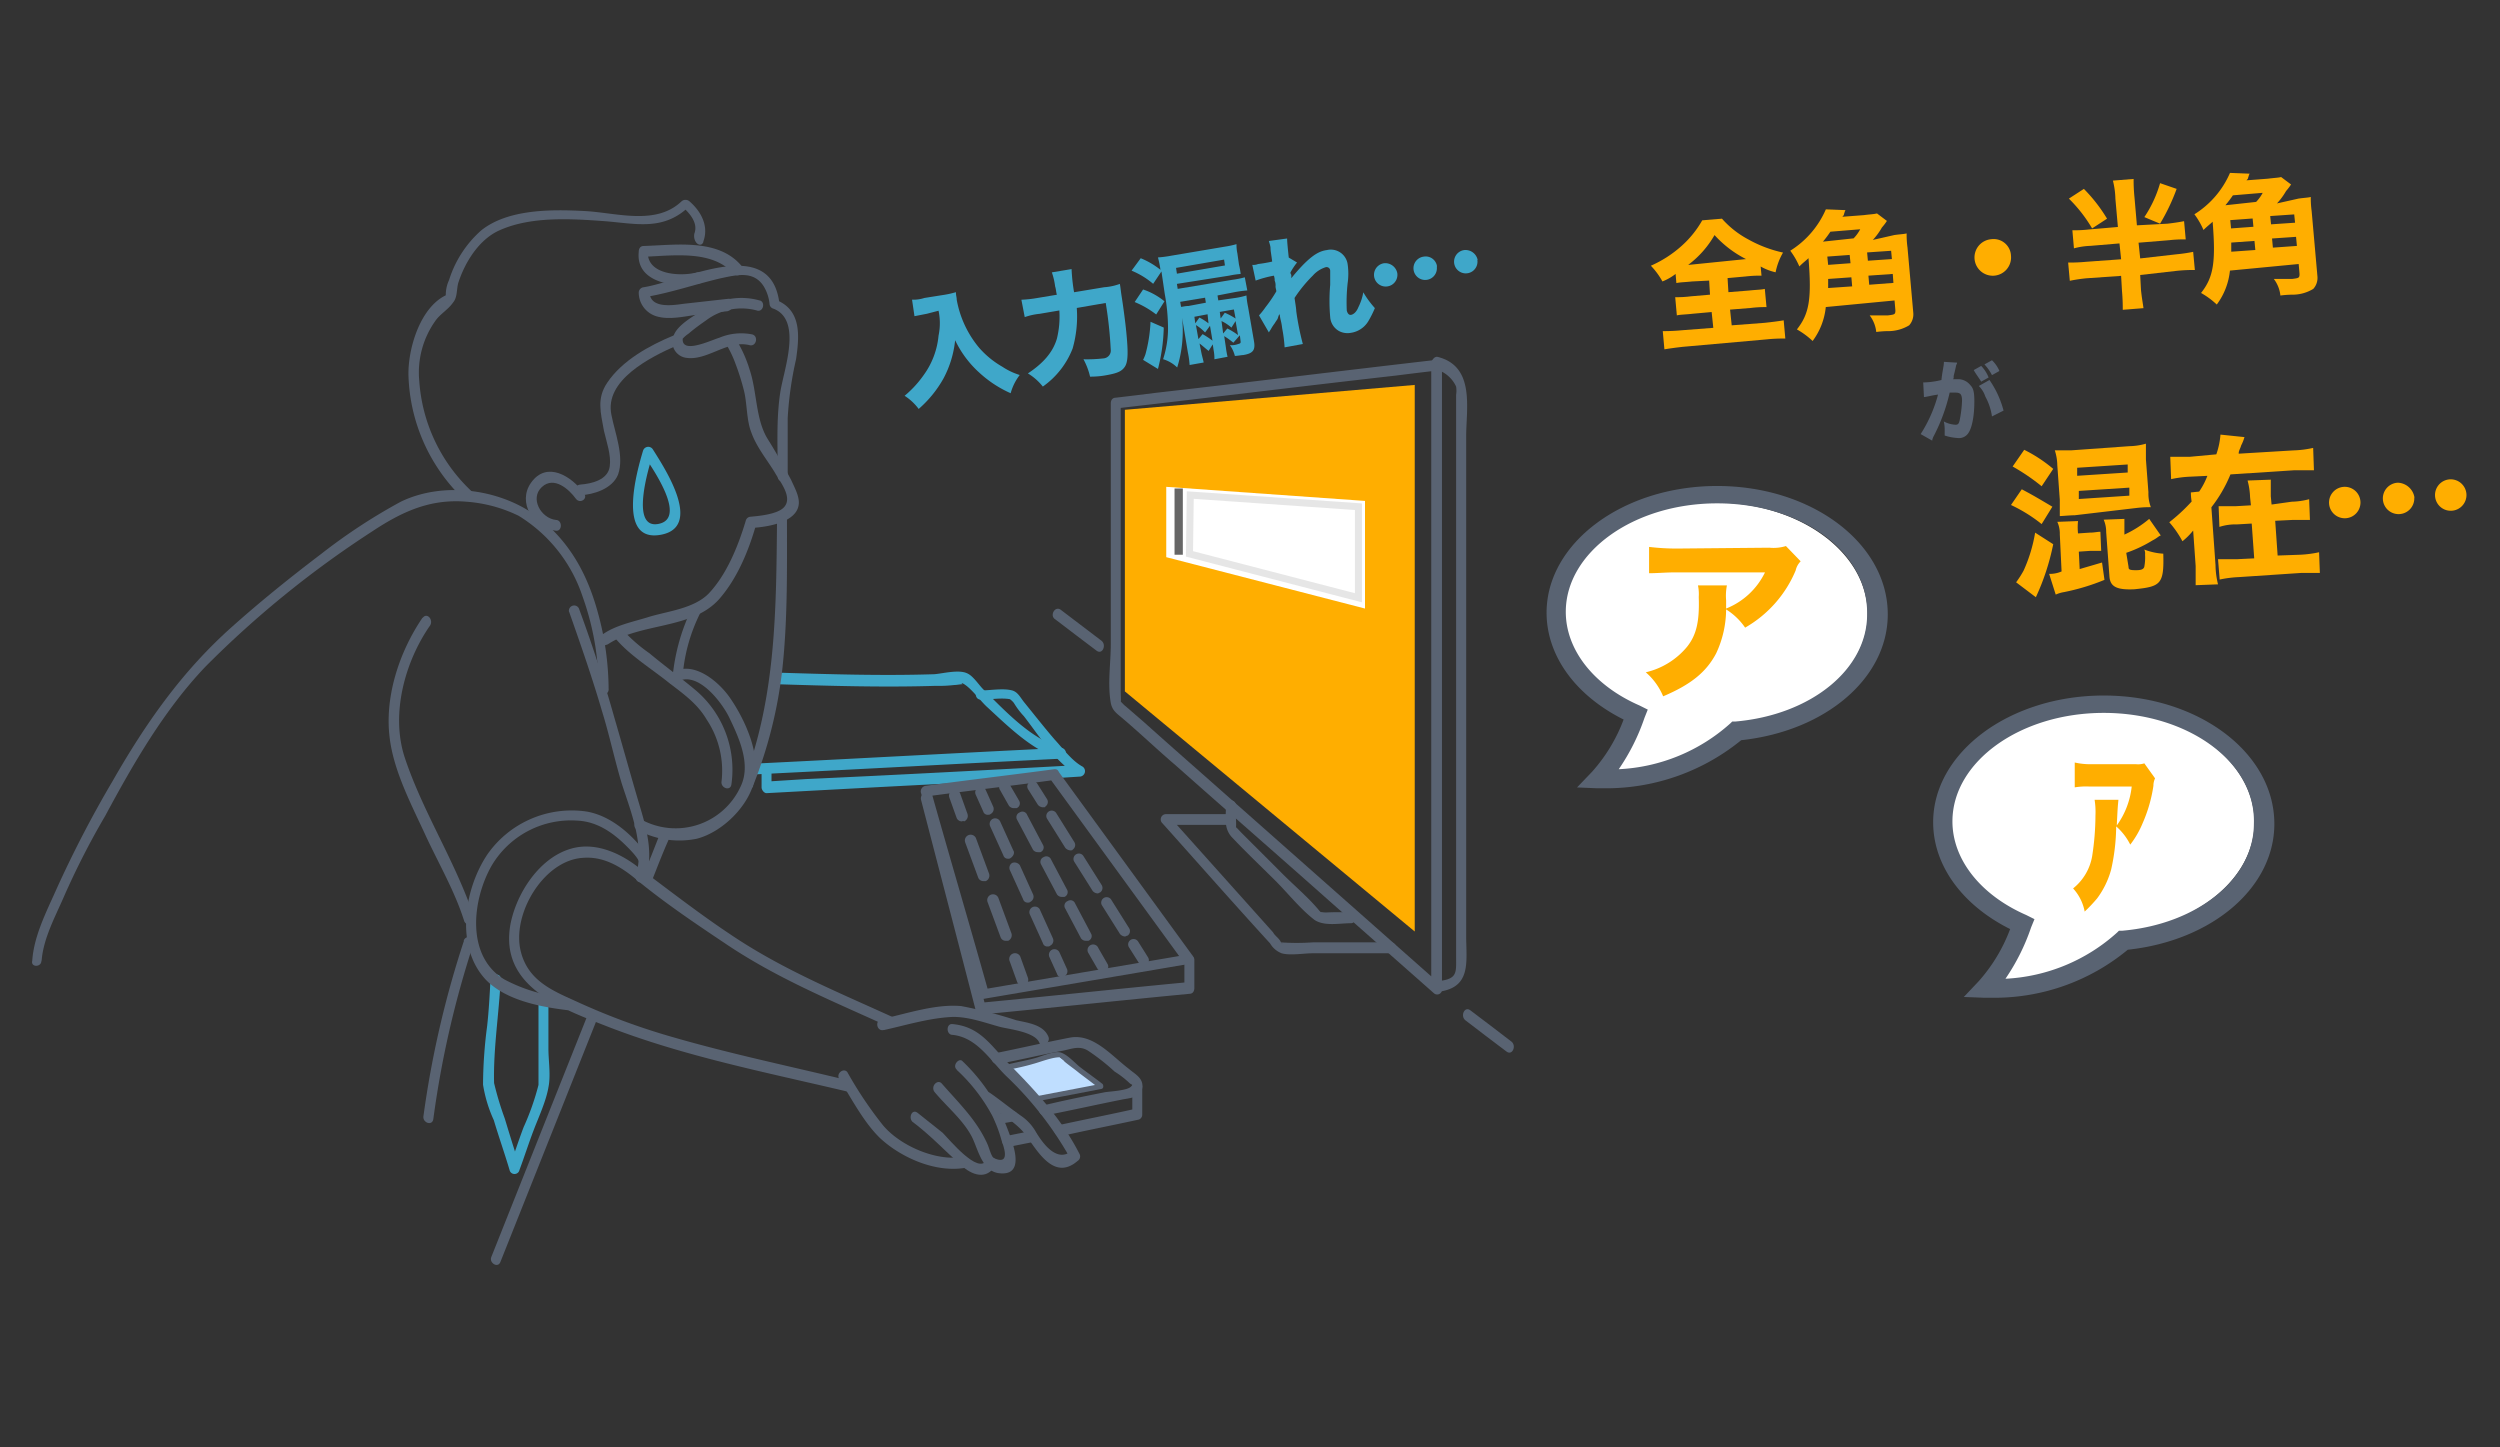 <svg xmlns="http://www.w3.org/2000/svg" viewBox="0 0 380 220"><rect x="0" y="0" width="380" height="220" fill="#333333" stroke="none"/><defs><style>.cls-1,.cls-8{fill:#fff;}.cls-2{fill:#ffae00;}.cls-3{fill:#3fa7c9;}.cls-4{fill:#bfdeff;}.cls-5{fill:#596372;}.cls-6,.cls-7{fill:none;}.cls-7{stroke:#666;stroke-width:1.26px;}.cls-7,.cls-8{stroke-miterlimit:10;}.cls-8{stroke:#e6e6e6;stroke-width:1.07px;}</style></defs><title>img-case15</title><g id="レイヤー_2" data-name="レイヤー 2"><g id="レイヤー_2-2" data-name="レイヤー 2"><path class="cls-1" d="M283.89,93.38c0-9.44-10.45-17-23.28-17s-23.17,7.55-23.17,17c0,6.3,4.53,11.71,11.46,14.6a29.69,29.69,0,0,1-5.29,9.32,28.62,28.62,0,0,0,20-7C275,109.12,283.89,101.94,283.89,93.38Z"/><polygon class="cls-2" points="170.98 62.29 170.98 105.09 215.04 141.59 215.04 58.51 170.98 62.29"/><path class="cls-3" d="M118,104c8.06.25,16.11.5,24.17.25a20.71,20.71,0,0,0,2.9-.13c.37,0,.88-.12,1.26-.12,0,0-.38-.26,0-.13,1.25.63,2.76,2.77,3.77,3.65,3.15,2.9,6.93,6.67,11.08,7.8,0-.5.12-1.13.12-1.63-15.6.75-31.21,1.63-46.82,2.39-1,0-1,1.76,0,1.64,15.61-.76,31.22-1.64,46.82-2.4.89,0,1-1.38.13-1.63-4.66-1.26-8.68-5.67-12-8.94-.63-.63-1.51-2-2.39-2.39-1.26-.63-3.65,0-5,.12-8.06.26-16.12,0-24.17-.25-.89.13-.89,1.77.12,1.77Z"/><path class="cls-3" d="M149.07,106.35c1.52,0,3.28-.38,4.79,0-.63-.13-.25-.13.25.5a11.73,11.73,0,0,0,1.51,2c2.27,2.9,4.91,7.18,8.18,8.94l.38-1.51c-13.85.76-27.82,1.51-41.67,2.14l-6,.38a5.81,5.81,0,0,1,.76.88v-2.52a.76.76,0,0,0-1.51,0v2.52c0,.38.37.88.75.88,13.85-.75,27.82-1.51,41.67-2.14l6-.38a.83.83,0,0,0,.38-1.51c-1.64-.88-3-2.77-4.28-4.15-1.51-1.76-3-3.65-4.53-5.54-.63-.75-1-1.64-1.89-1.89-1.39-.38-3.4,0-4.79,0-1-.25-1,1.39,0,1.39Z"/><path class="cls-3" d="M74.55,149c-.12,2.27-.25,4.66-.5,6.92a70.83,70.83,0,0,0-.63,8.94,20.73,20.73,0,0,0,1.64,5.41c.75,2.52,1.63,5,2.39,7.56a.77.77,0,0,0,1.51,0c.75-2,1.38-4,2.14-6s1.89-4.4,2.26-6.54c.38-1.89,0-4,0-5.92v-6.79a.76.76,0,1,0-1.51,0v12.33a38.52,38.52,0,0,1-2.26,6.42c-.76,2-1.39,4-2.14,6H79c-.76-2.39-1.51-4.78-2.27-7.3a48.2,48.2,0,0,1-1.63-5.41c-.13-5.16.75-10.57,1-15.74.13-1-1.38-1-1.51.13Z"/><polygon class="cls-4" points="153.35 162.36 160.78 160.48 167.33 165.01 157.51 166.77 153.35 162.36"/><path class="cls-5" d="M92.3,98c5-3.4,12.84-2.27,17-6.92,2.77-3.15,4.53-7.43,5.66-11.46-.25.25-.5.38-.75.63,2.26-.13,6.67-.76,7.17-3.4.25-1.26-.63-2.77-1.13-3.9-1.14-2.14-2.27-4.16-3.53-6.17-1.89-3-1.63-7.17-2.77-10.57a19.24,19.24,0,0,0-2.26-4.91.82.82,0,0,0-1.39.88,17.38,17.38,0,0,1,1.51,3.15,36.33,36.33,0,0,1,1.26,4c.51,2,.38,4.53,1.14,6.42.75,2.14,2.39,4.16,3.52,6,.76,1.38,2.9,3.9,1.38,5.41-1,1-3.65,1.26-5,1.38a.8.8,0,0,0-.76.63c-1.13,3.78-2.89,8.18-5.66,11.08-2.27,2.27-6.17,2.64-9.06,3.52-2.4.76-5.16,1.26-7.18,2.77-.75.51,0,2,.88,1.39Z"/><path class="cls-5" d="M102.37,51c-3.65,1.51-7.8,3.78-10.07,7.17-1.63,2.4-1,4.54-.5,7.31.38,1.63,1.13,3.77.88,5.41-.25,2-2.64,2.64-4.53,2.77-1,.12-1,1.76,0,1.63,2.14-.12,4.91-1,5.79-3.14,1-2.77-.5-6.42-1-9.07-1.13-5.28,5.92-8.81,9.95-10.57.88-.25.37-1.89-.51-1.51Z"/><path class="cls-5" d="M88.78,75c-1.89-2.64-5.67-5-8.06-1.63-2.14,3,.38,7,3.78,7.3,1,.12,1-1.64,0-1.64-2.27-.25-4-3.27-2.14-5s4.15.37,5.16,1.76c.63.88,1.89,0,1.26-.76Z"/><path class="cls-5" d="M106.9,36.73c.89-2.39-.37-4.65-2.14-6.16a.92.92,0,0,0-1.13,0c-3.9,3.77-9.94,1.76-14.73,1.51S77.32,31.7,73.17,35a16.72,16.72,0,0,0-4.91,7.56,5.38,5.38,0,0,0-.5,2.39c.12.37.75-.51-.13,0-3.9,2-5.67,8.31-5.54,12.21a27.08,27.08,0,0,0,8.43,18.75c.76.76,1.77-.5,1.14-1.26a25.32,25.32,0,0,1-7.93-16.74,13.54,13.54,0,0,1,2.39-9.06c.75-1.13,2-1.76,2.77-2.9.63-.75.5-1.88.75-2.89,1-3.15,3.15-6.67,6.3-8.06,4.78-2.14,10.82-1.76,16-1.38,4.79.38,8.94,1.51,12.84-2.27h-1.13c1.13,1,2.52,2.52,1.89,4.16-.25,1.38,1,2.26,1.38,1.25Z"/><path class="cls-5" d="M6.33,146c.25-3.27,2-6.55,3.27-9.44A119.2,119.2,0,0,1,16,124C20.3,116,25,107.86,31.25,101.31a153,153,0,0,1,25.3-20.52c4.53-3,8.81-5,14.35-4.53a21.62,21.62,0,0,1,7.93,2.14,22.78,22.78,0,0,1,9.7,12.21A41.54,41.54,0,0,1,91,104.71a.76.76,0,1,0,1.51,0,44.24,44.24,0,0,0-1.63-11.58c-1.51-5.54-4-10.32-8.56-14.1-5.67-4.66-14.73-6-21.4-2.77a87.14,87.14,0,0,0-12.09,7.93c-4.65,3.53-9.19,7.18-13.47,11-7.67,6.8-13.21,14.73-18.25,23.54a171.93,171.93,0,0,0-8.56,16.49c-1.51,3.4-3.4,7.05-3.65,10.83-.25,1,1.39,1,1.39,0Z"/><path class="cls-5" d="M86.51,93c1.76,5,3.53,10.07,5,15.11,1.13,3.65,1.89,7.3,3,11,1.38,4.28,3.52,9.44,2.14,14a.78.78,0,1,0,1.51.38c1.26-3.9,0-7.93-1.13-11.71-1.26-4.28-2.4-8.43-3.65-12.71C91.8,103.45,90,97.91,88,92.5a.8.8,0,0,0-1.51.5Z"/><path class="cls-5" d="M64.23,93.88c-3.52,5.17-5.79,12-5,18.26.62,5.16,3.39,10.32,5.53,15,2,4.28,4.41,8.43,5.79,12.84a.8.8,0,0,0,1.52-.51c-2.77-8.43-7.81-16-10.58-24.42-2.14-6.67.13-14.6,3.9-20,.51-.88-.5-2-1.13-1.14Z"/><path class="cls-5" d="M86.13,151.66a24.64,24.64,0,0,1-9.44-2.77c-5.91-3.52-4.91-12.08-2-17.24a14,14,0,0,1,13-6.92c3,.12,5.42,1.76,7.56,3.9.63.63,2,2,2,2.77,0,1,1.64,1,1.51,0A5,5,0,0,0,97,128.25c-2-2.27-4.78-4.41-7.93-4.91a15.64,15.64,0,0,0-15,6.55c-3.53,5.28-4.91,14-.25,19,3,3.15,8.31,4.16,12.46,4.66.88-.12.88-1.76-.13-1.89Z"/><path class="cls-5" d="M135.61,154.56c-8.56-3.9-16.87-7.3-24.68-12.59-4.91-3.27-10.07-7.3-14.47-10.57-2.77-2-6.3-3.4-9.7-2.39-4.78,1.38-8.3,6.79-9.19,11.58-1.63,9.44,7.81,12.71,14.86,15.48,11.71,4.53,24,6.92,36.25,9.82,1,.25,1.39-1.39.38-1.64-8.81-2.14-17.75-4-26.56-6.54a102,102,0,0,1-15-5.54c-3.65-1.64-7.18-3.15-8.31-7.43-1.51-5.66,3.4-14,9.44-14.35,3.15-.25,5.79,1.38,8.06,3.27,4.28,3.53,8.94,6.67,13.47,9.7,7.8,5.28,16.11,8.68,24.67,12.58.88.51,1.64-1,.76-1.38Z"/><path class="cls-5" d="M70.52,143a149.64,149.64,0,0,0-6.16,26.68c-.13,1,1.38,1.52,1.51.38A148.8,148.8,0,0,1,72,143.36c.37-.89-1.14-1.39-1.52-.38Z"/><path class="cls-5" d="M89.16,154.69c-4.79,12.08-9.7,24.29-14.48,36.37-.38.89,1,1.77,1.38.76,4.79-12.08,9.7-24.3,14.48-36.38.38-.88-1-1.76-1.38-.75Z"/><path class="cls-5" d="M93.44,96.91c2.14,2.64,5.66,4.78,8.3,6.92,2.14,1.64,4.28,3.15,5.67,5.54a14,14,0,0,1,2.26,9.44c-.12,1,1.39,1.51,1.51.38a15.85,15.85,0,0,0-5.53-14.35c-2.27-1.89-4.66-3.65-6.93-5.54a24.05,24.05,0,0,1-4.15-3.65c-.76-.76-1.76.5-1.13,1.26Z"/><path class="cls-5" d="M96.83,126.11a13.33,13.33,0,0,0,9.07,1.38c3.9-1,8-5,8.81-9.06s-1.51-9.06-3.65-12.21c-1.76-2.64-5.92-6.17-9.19-3.78-.76.63,0,2,.75,1.39,3.15-2.27,7,2.77,8.19,5.16,1.51,3.15,3.4,7.18,1.76,10.57a10.86,10.86,0,0,1-15.11,5c-.75-.38-1.51,1.13-.63,1.51Z"/><path class="cls-5" d="M100.36,126.61c-.88,2.27-1.76,4.54-2.77,6.8-.38.88,1,1.76,1.38.76.89-2.27,1.77-4.54,2.77-6.8.38-.88-1-1.76-1.38-.76Z"/><path class="cls-5" d="M115.46,45.67a10.2,10.2,0,0,0-8.68,1.51c-1.39.88-3.9,2.27-4.41,3.91a2.43,2.43,0,0,0,1.77,3.27c3.27.63,6.41-2.77,9.81-1.89,1,.25,1.39-1.38.38-1.64a8.56,8.56,0,0,0-5,.51c-1.26.37-5.92,2.64-5.54,0,.12-.38-.25.37,0,.12a4.51,4.51,0,0,1,.88-.75c.88-.76,1.76-1.39,2.64-2A8.93,8.93,0,0,1,115,47.18c1,.38,1.39-1.26.5-1.51Z"/><path class="cls-5" d="M110.68,45.42l-6.8.76c-1.76.25-5.16.75-5.16-1.89a5.28,5.28,0,0,0-.75.88c3.9-.63,7.8-2,11.7-2.9,2.4-.5,4.91-1.13,6.42,1.26a6.4,6.4,0,0,1,.88,2.65.8.8,0,0,0,.63.75c4.41,1.76,1.51,9.32,1,12.72-.63,4.15-.38,8.43-.38,12.71a.76.76,0,1,0,1.51,0V63.55A53.18,53.18,0,0,1,121,54.61c.51-3.52.88-7.55-3.14-9.06.25.25.37.5.63.75-1.14-10.82-14.35-3.65-20.65-2.64a.83.83,0,0,0-.75.88,3.77,3.77,0,0,0,2.64,3.52c2,.63,4.41,0,6.42-.25,1.51-.12,3-.38,4.4-.5,1.14-.25,1.14-2,.13-1.89Z"/><path class="cls-5" d="M114.46,119.44a68.14,68.14,0,0,0,4.4-17.25c.88-7.68.76-15.61.76-23.29a.76.76,0,0,0-1.51,0c-.13,13.6-.13,26.82-5,39.66-.25,1,1,1.89,1.39.88Z"/><path class="cls-5" d="M112.69,40.39c-3.52-4.16-9.94-3.15-14.85-3-.5,0-.75.38-.75.89-.51,4.9,5.91,5.53,9.31,4.78,1-.25.5-1.89-.5-1.64-2.52.63-7.68.38-7.43-3.27a5.28,5.28,0,0,0-.75.88c4.4-.13,10.44-1.13,13.72,2.52.88.88,1.88-.38,1.25-1.13Z"/><path class="cls-5" d="M105.27,92.25a30.36,30.36,0,0,0-3,10.32.76.76,0,1,0,1.51,0A25.9,25.9,0,0,1,106.53,93c.5-.88-.88-1.76-1.26-.75Z"/><path class="cls-3" d="M97.72,68.58c-.89,3-4,13.85,2.64,12.72s.63-10.2-1.13-13a.82.82,0,0,0-1.39.88c1.26,1.89,6.67,9.57,2.27,10.45s-1.51-8.56-.88-10.57C99.48,68,98,67.58,97.72,68.58Z"/><path class="cls-5" d="M134.35,156.57c3.4-.75,7.05-1.88,10.57-2,2.39,0,4.78.88,7.05,1.51,1.51.38,5.29.76,6,2.39.38,1,1.76,0,1.39-.88-.76-1.89-3.28-2.14-4.91-2.52a68.57,68.57,0,0,0-8.31-2.14c-3.9-.37-8.31,1.14-12.21,2-1,.25-.63,1.89.38,1.63Z"/><path class="cls-5" d="M145.42,162.62a26.44,26.44,0,0,1,5.42,7,21.84,21.84,0,0,1,1.38,3.66c.13.5,1.64,4-1.13,2.76-.38-.12-.76-1.63-1-2.14-1.63-3.65-4.28-6.16-6.92-9.18-.63-.76-1.76.37-1.13,1.25,1.88,2.27,4.53,4.41,5.79,7.05.88,1.89,1.51,4.91,3.9,5.29,4.4.63,2.14-4.78,1.38-6.8a27.85,27.85,0,0,0-6.79-10.19c-.51-.63-1.64.63-.89,1.26Z"/><path class="cls-5" d="M138.75,170.55c2.65,2,4.79,4.28,7.3,6.54,1.64,1.51,3.91,2.39,5.29,0,.5-.88-.88-1.76-1.38-.75-1.26,2.26-5.67-3.15-6.68-4.16l-3.77-3c-.88-.75-1.51.76-.76,1.39Z"/><path class="cls-5" d="M127.55,164c1.89,3,3.78,6.67,6.29,9.06,3.28,3,8.56,5.29,13.09,4.41,1-.13.51-1.76-.5-1.64-4,.76-9.57-1.63-12.21-4.78a59.66,59.66,0,0,1-5.41-8.06c-.51-.75-1.76.13-1.26,1Z"/><path class="cls-5" d="M149.83,167.65c1.89,1.39,4.53,2.9,5.92,4.66,1.88,2.52,4.4,7.3,8.05,4.15a.81.81,0,0,0,.25-1.13c-2.77-5.41-6.79-9.69-11.07-14-2.52-2.65-4.16-5.29-8.19-5.67-1-.12-1,1.64,0,1.64,3.66.38,5.67,3.78,8.06,6.17a52.88,52.88,0,0,1,9.82,12.58c.13-.37.13-.75.25-1.13-2.26,1.89-4.4-1.13-5.41-2.77a7.33,7.33,0,0,0-2.27-2.52c-1.63-1.13-3.14-2.39-4.78-3.52-.76-.5-1.39.88-.63,1.51Z"/><path class="cls-5" d="M153.73,168.91c-.63.13-1.38.25-2,.38a.86.86,0,0,0-.51,1c.13.51.51.63,1,.51s1.39-.25,2-.38a.8.8,0,0,0-.51-1.51Z"/><path class="cls-5" d="M158.89,169.54c3.91-.76,7.81-1.64,11.58-2.39,1.14-.25,2.9-.25,3.15-1.76s-1.13-2.14-2-2.9c-2.65-2-5.42-5.41-8.94-4.78-3.9.75-7.68,1.63-11.46,2.39-1,.25-.5,1.76.51,1.63,3.27-.62,6.42-1.38,9.69-2,1.39-.25,2.64-.88,4,0a32.25,32.25,0,0,1,4,3.15,13.73,13.73,0,0,1,2.14,1.63c.5.51.75.26.37.63-.5.63-3.27.76-4,.88-3.15.63-6.3,1.26-9.32,2-1.13.12-.75,1.63.25,1.51Z"/><path class="cls-5" d="M156.63,171.93l-3.78.76c-1,.25-.5,1.76.5,1.63l3.78-.75c1-.25.5-1.89-.5-1.64Z"/><path class="cls-5" d="M172.11,165.13v4.16c.13-.25.38-.51.5-.76-3.9.88-7.8,1.64-11.83,2.52-1,.25-.5,1.76.5,1.64,3.91-.89,7.81-1.64,11.84-2.52a.79.79,0,0,0,.5-.76v-4.15c0-1.26-1.51-1.13-1.51-.13Z"/><path class="cls-5" d="M157.63,167.4l9.82-1.89c.38-.13.25-.63.13-.75-1.13-.89-2.39-1.77-3.53-2.65-.75-.63-1.88-1.89-2.89-2.14s-2.9.63-3.9.88c-1.39.38-2.9.63-4.28,1-.51.13-.25.88.25.76,1.26-.26,2.52-.51,3.78-.89,1-.25,3.14-1.13,4.27-1-.5-.13.38.38.51.63.75.63,1.51,1.13,2.26,1.76,1,.75,2,1.51,3.15,2.39a1.53,1.53,0,0,1,.13-.75l-9.82,1.88c-.5,0-.38.88.12.76Z"/><path class="cls-5" d="M217.55,55.24v94.91c.38-.25.88-.37,1.26-.63l-36-31.84c-3-2.65-6-5.29-8.94-7.93l-2.77-2.4c-.25-.12-1.13-1.25-.88-.63s.13-1.13.13-1.51v-44a5.3,5.3,0,0,0-.76.88c14.23-1.64,28.45-3.4,42.55-5,2-.25,4-.5,6.17-.75,1-.13,1-1.77,0-1.64-14.23,1.64-28.45,3.4-42.55,5-2,.25-4,.5-6.17.75-.5,0-.75.38-.75.88V97.91c0,2.9-.51,6,0,8.94.25,1.26,1,1.64,2,2.52,2.65,2.26,5.16,4.66,7.81,6.92,7.8,6.92,15.61,13.72,23.41,20.65l15.86,14a.74.74,0,0,0,1.26-.63V55.37C219.19,54.23,217.55,54.23,217.55,55.24Z"/><path class="cls-6" d="M215.79,140.84c-11.08-9.19-22.15-18.38-33.36-27.57-2.64-2.14-5.28-4.41-7.93-6.55-.75-.62-1.51-1.38-2.26-1.88-.51-.38-.63-.76-.51-.13-.5-1.89,0-4.66,0-6.67V62.41l-.63.63,44.31-3.77-.63-.63q0,36.26-.12,72.51v10.19a.57.57,0,1,0,1.13,0c0-24.17,0-48.34.13-72.51V58.64a.67.67,0,0,0-.63-.63c-14.73,1.26-29.46,2.52-44.31,3.77a.6.6,0,0,0-.63.63V95.27c0,2.89-.25,5.92,0,8.81.12,1.13.5,1.26,1.38,2l6.8,5.66c7.18,5.92,14.23,11.83,21.4,17.75,4.91,4,9.82,8.18,14.73,12.21C215.67,142.22,216.42,141.34,215.79,140.84Z"/><path class="cls-5" d="M218.18,56.12a4.78,4.78,0,0,1,3.15,2.64c.25.63,0-.5,0,0a4.1,4.1,0,0,1,0,1.26V145.5c0,2.39.25,3.39-3,3.65-1,.12-1,1.76,0,1.63,5.41-.5,4.53-4.53,4.53-8.56V66.32c0-4.28,1.39-10.7-4.41-12.09-.88,0-1.25,1.64-.25,1.89Z"/><path class="cls-5" d="M211.39,143.23H199.68a35.55,35.55,0,0,1-5.16,0c.63.13.38.38.12-.13s-.88-.88-1.13-1.38L177.65,124c-.13.5-.38,1-.5,1.38H187a.82.82,0,0,0,0-1.63h-9.81a.8.8,0,0,0-.51,1.38c5.42,6.05,10.83,12.21,16.37,18.26a3.49,3.49,0,0,0,1.76,1.51c1.26.37,3.4,0,4.66,0h12.21c.88,0,.75-1.64-.25-1.64Z"/><path class="cls-5" d="M205.22,138.7a34.18,34.18,0,0,0-3.65,0c-.63,0-1.26-.25-.51.25l-.5-.5c-1.64-2-3.78-3.78-5.66-5.67s-4-4-6.17-6.17c-.25-.25-1.26-1.38-1-.88s.13-1.13.13-1.51v-1.89a.76.76,0,0,0-1.51,0c0,1.89-.38,3.53.88,4.91,2.14,2.27,4.4,4.41,6.67,6.67,1.89,1.89,3.77,4.28,5.91,5.92,1.52,1,3.78.5,5.54.5.88,0,.88-1.63-.12-1.63Z"/><path class="cls-5" d="M159.65,118.43,180,146.38c.13-.38.25-.88.38-1.26-10.32,1.76-20.77,3.52-31.09,5.29.37.12.63.37,1,.5-2.89-10.32-5.91-20.52-8.81-30.84a6.67,6.67,0,0,1-.75,1c6.54-.88,13.09-1.63,19.51-2.51,1-.13,1-1.77,0-1.64-6.55.88-13.09,1.64-19.51,2.52a.86.86,0,0,0-.76,1c2.9,10.32,5.92,20.51,8.81,30.84.13.5.51.63,1,.5,10.32-1.76,20.77-3.52,31.09-5.29a.8.8,0,0,0,.38-1.26L160.91,117.3C160.4,116.67,159,117.68,159.65,118.43Z"/><path class="cls-5" d="M146.18,124.85a.86.86,0,0,1-.76-.5l-1.13-3.15a.88.88,0,0,1,1.64-.63l1.13,3.15a.92.92,0,0,1-.5,1.13C146.31,124.73,146.31,124.85,146.18,124.85Z"/><path class="cls-5" d="M152.85,143a.82.82,0,0,1-.75-.51l-2-5.41a.88.88,0,0,1,1.64-.63l2,5.42a.93.93,0,0,1-.5,1.13Zm-3.4-9.07a.83.83,0,0,1-.75-.5l-2-5.41a.88.88,0,0,1,1.64-.63l2,5.41a.92.92,0,0,1-.5,1.13Z"/><path class="cls-5" d="M155.37,149.78a.87.87,0,0,1-.76-.51l-1.13-3.14a.88.88,0,1,1,1.64-.63l1.13,3.14a.94.94,0,0,1-.5,1.14Z"/><path class="cls-5" d="M150.21,123.84a.69.69,0,0,1-.76-.5l-1.13-2.52a.84.84,0,0,1,1.51-.75l1.13,2.52a.87.87,0,0,1-.37,1.13A.49.49,0,0,1,150.21,123.84Z"/><path class="cls-5" d="M159.27,143.86a.68.68,0,0,1-.75-.5l-2-4.41a.85.85,0,0,1,1.51-.76l2,4.41a.86.86,0,0,1-.38,1.13A.46.46,0,0,1,159.27,143.86Zm-3-6.67a.7.7,0,0,1-.76-.51l-2-4.4a.86.86,0,0,1,.38-1.13,1,1,0,0,1,1.13.37l2,4.41a.86.86,0,0,1-.38,1.13A.46.46,0,0,1,156.25,137.19Zm-3-6.67a.7.7,0,0,1-.76-.51l-2-4.4a.87.87,0,0,1,.38-1.14.86.86,0,0,1,1.13.38l2,4.41c.26.37,0,.88-.37,1.13A.47.47,0,0,1,153.23,130.52Z"/><path class="cls-5" d="M161.41,148.52a.68.68,0,0,1-.75-.51l-1.14-2.51a.87.87,0,0,1,.38-1.14.86.86,0,0,1,1.13.38l1.14,2.52a.86.86,0,0,1-.38,1.13A.46.46,0,0,1,161.41,148.52Z"/><path class="cls-5" d="M154.11,122.84a.92.92,0,0,1-.76-.38L152,120.07a.85.85,0,1,1,1.51-.76l1.39,2.39a.78.78,0,0,1-.38,1.14Z"/><path class="cls-5" d="M165.06,143a.89.89,0,0,1-.75-.38l-2.4-4.53a.77.77,0,0,1,.38-1.13.76.76,0,0,1,1.13.37l2.4,4.54a.77.77,0,0,1-.38,1.13Zm-3.65-6.67a.89.89,0,0,1-.75-.38l-2.4-4.53a.78.78,0,0,1,.38-1.14.77.77,0,0,1,1.13.38l2.4,4.53a.78.78,0,0,1-.38,1.14Zm-3.65-6.8a.89.89,0,0,1-.75-.38l-2.4-4.53a.77.77,0,0,1,.38-1.13.76.76,0,0,1,1.13.37l2.4,4.54a.77.77,0,0,1-.38,1.13Z"/><path class="cls-5" d="M167.58,147.64a.92.92,0,0,1-.76-.38l-1.38-2.39a.85.85,0,1,1,1.51-.76l1.38,2.39a.77.77,0,0,1-.37,1.14Z"/><path class="cls-5" d="M158.52,122.71a1.05,1.05,0,0,1-.76-.38l-1.51-2.39a.82.82,0,0,1,1.38-.88l1.51,2.39a.82.82,0,0,1-.25,1.14C158.89,122.71,158.77,122.71,158.52,122.71Z"/><path class="cls-5" d="M171,142.35a1.11,1.11,0,0,1-.76-.38l-2.77-4.4a.83.83,0,0,1,1.39-.89l2.77,4.41a.82.82,0,0,1-.25,1.13C171.23,142.22,171.1,142.35,171,142.35Zm-4.16-6.55a1.07,1.07,0,0,1-.75-.37L163.3,131a.81.81,0,0,1,.25-1.13.81.81,0,0,1,1.13.25l2.77,4.4a.83.83,0,0,1-.25,1.14C167.08,135.68,167,135.8,166.82,135.8Zm-4.15-6.54a1.13,1.13,0,0,1-.76-.38l-2.76-4.41a.81.81,0,0,1,.25-1.13.82.82,0,0,1,1.13.25L163.3,128a.82.82,0,0,1-.25,1.13C163.05,129.26,162.8,129.26,162.67,129.26Z"/><path class="cls-5" d="M173.87,146.75a1.07,1.07,0,0,1-.75-.37L171.61,144a.82.82,0,1,1,1.38-.89l1.51,2.4a.82.82,0,0,1-.25,1.13A.48.48,0,0,1,173.87,146.75Z"/><path class="cls-5" d="M140,121.58c2.77,10.7,5.54,21.27,8.31,32,.13.25.38.63.75.63,10.58-1,21.15-2.14,31.73-3.15.5,0,.75-.37.75-.88V146a.76.76,0,1,0-1.51,0v4.15a5.81,5.81,0,0,0,.76-.88c-10.58,1-21.15,2.14-31.73,3.15.26.25.51.38.76.63-2.77-10.7-5.54-21.28-8.31-32-.25-1-1.76-.5-1.51.51Z"/><path class="cls-5" d="M160.4,94.14c2.14,1.63,4.28,3.27,6.3,4.78.88.63,1.51-.88.75-1.51-2.14-1.64-4.28-3.27-6.29-4.78-.88-.51-1.64,1-.76,1.51Z"/><path class="cls-5" d="M222.71,155.06c2.14,1.64,4.28,3.28,6.3,4.79.88.63,1.51-.88.75-1.51-2.14-1.64-4.28-3.28-6.29-4.79-.88-.63-1.51.88-.76,1.51Z"/><path class="cls-1" d="M342.68,125c0-9.44-10.45-17-23.29-17s-23.16,7.56-23.16,17c0,6.29,4.53,11.7,11.45,14.6a29.43,29.43,0,0,1-5.28,9.31,28.62,28.62,0,0,0,20-7C333.87,140.59,342.68,133.54,342.68,125Z"/><path class="cls-5" d="M244.37,119.82h-1.51l-3.15-.13L242,117.3a25,25,0,0,0,4.79-7.93c-7.3-3.65-11.71-9.69-11.71-16.24,0-10.57,11.58-19.26,25.93-19.26s25.93,8.69,25.93,19.51c0,9.69-9.44,17.75-22.28,19.13A32.5,32.5,0,0,1,244.37,119.82ZM261,76.51c-12.71,0-23,7.43-23,16.49,0,5.79,4.28,11.21,11.2,14.23l1.26.63-.5,1.26a31.76,31.76,0,0,1-3.91,7.8,27.33,27.33,0,0,0,17-7l.25-.25h.5c11.46-1,20-7.93,20-16.24C284,83.81,273.7,76.51,261,76.51Z"/><polygon class="cls-1" points="207.48 92.5 177.27 84.69 177.27 74 207.48 76.14 207.48 92.5"/><path class="cls-2" d="M273.7,85.32a2.83,2.83,0,0,0-.76,1.39,18,18,0,0,1-7.68,8.69,9.84,9.84,0,0,0-2.89-2.77,15.91,15.91,0,0,1-1.51,6.67c-1.51,2.89-3.91,4.78-8.06,6.54a9.82,9.82,0,0,0-2.64-3.65,11.53,11.53,0,0,0,6.29-3.9c1.39-1.76,1.89-3.78,1.76-7.55a6.45,6.45,0,0,0-.12-1.76h4.4a8.18,8.18,0,0,0-.12,2.26V92.5A11.13,11.13,0,0,0,268.28,87H254.81c-1.63,0-2.89.13-4.15.13v-4a35,35,0,0,0,4.28.25l14-.13a6.36,6.36,0,0,0,2.52-.25Z"/><path class="cls-5" d="M303.15,151.66h-1.51l-3.14-.12,2.26-2.39a25.12,25.12,0,0,0,4.78-7.93c-7.3-3.65-11.7-9.7-11.7-16.24,0-10.58,11.58-19.26,25.93-19.26s25.93,8.68,25.93,19.51c0,9.69-9.44,17.75-22.28,19.13A31.77,31.77,0,0,1,303.15,151.66Zm16.62-43.3c-12.71,0-23,7.43-23,16.49,0,5.79,4.28,11.2,11.21,14.23l1.26.63-.51,1.25a32,32,0,0,1-3.9,7.81,27.33,27.33,0,0,0,17-7.05l.25-.25h.51c11.45-1,20-7.93,20-16.24C342.93,115.79,332.48,108.36,319.77,108.36Z"/><path class="cls-2" d="M327.57,118.31a2.55,2.55,0,0,0-.25,1.13,22.06,22.06,0,0,1-1.63,5.66,14.05,14.05,0,0,1-1.89,3.28,9.08,9.08,0,0,0-2.14-2.77,31,31,0,0,1-.76,6.54,13.12,13.12,0,0,1-2.14,4.41,23.71,23.71,0,0,1-1.89,2,7.13,7.13,0,0,0-1.76-3.52,8,8,0,0,0,2.9-4.91,41,41,0,0,0,.5-6.17,11.86,11.86,0,0,0-.13-2.39H322c-.12,1.26-.12,1.26-.25,3.9a12.33,12.33,0,0,0,2.27-5.92H317.5a10.52,10.52,0,0,0-2.14.13v-3.78a10.31,10.31,0,0,0,2.39.26h6.93a3.09,3.09,0,0,0,1.26-.13Z"/><line class="cls-7" x1="179.16" y1="74.25" x2="179.16" y2="84.32"/><polygon class="cls-8" points="206.48 90.86 180.8 84.19 180.92 75.25 206.48 77.02 206.48 90.86"/><path class="cls-3" d="M140.89,47.69l-1.89.37-.37-2.51a5.35,5.35,0,0,0,1.88-.26l3.15-.5a14.12,14.12,0,0,0,1.64-.38c0,.51.12.76.12,1.14a15.71,15.71,0,0,0,3.4,7.3,13.68,13.68,0,0,0,3.53,2.89A10.18,10.18,0,0,0,155,57a8,8,0,0,0-1.38,2.77,17.37,17.37,0,0,1-4.79-3.15,15.71,15.71,0,0,1-3.65-4.91,15.69,15.69,0,0,1-1.76,5.8,17.38,17.38,0,0,1-3.78,4.65,8.2,8.2,0,0,0-2.14-2,16.09,16.09,0,0,0,2.9-3.15,12.09,12.09,0,0,0,2.26-6,9.21,9.21,0,0,0,0-3.78Z"/><path class="cls-3" d="M167.83,43.66a8.47,8.47,0,0,0,2.39-.51c.13.76.13,1,.25,1.77.26,1.63.63,4.4.76,5.91.25,2.65.25,4.16-.25,4.91s-1.26,1-2.65,1.26a13,13,0,0,1-2.64.25,10.48,10.48,0,0,0-1-2.64,21.53,21.53,0,0,0,3-.13,1.2,1.2,0,0,0,1.14-1.38,62.44,62.44,0,0,0-.76-7.05l-4.4.76a17.7,17.7,0,0,1-.63,6.16,12.67,12.67,0,0,1-4.53,5.79,8.47,8.47,0,0,0-2.27-2c2.27-1.51,3.78-3.15,4.41-5.29a14,14,0,0,0,.37-4.28l-3,.51a9.86,9.86,0,0,0-2.26.5l-.51-2.64a18.56,18.56,0,0,0,2.39-.26l3-.5c-.13-.5-.13-.88-.26-1.26a10.26,10.26,0,0,0-.5-2.14l3-.5a27.64,27.64,0,0,0,.38,3.52Z"/><path class="cls-3" d="M187.47,52.09a12.49,12.49,0,0,0-1.39-1l.26,1.76a11.86,11.86,0,0,0,.25,1.38l-2,.38a6.38,6.38,0,0,0-.12-1.38l-.13-.89-.63,1c-.63-.5-.88-.75-1.38-1.13l.25,1.26c.12.63.25,1,.38,1.63l-2.14.38a12.86,12.86,0,0,0-.26-1.89l-.88-5.28a19.45,19.45,0,0,1,0,3.9,18.22,18.22,0,0,1-.75,3.65,5.09,5.09,0,0,0-2.14-1.26,15.13,15.13,0,0,0,.75-4.66,29.2,29.2,0,0,0-.5-5.28l-.5-3.4-1.26,1.88a12.29,12.29,0,0,0-3.28-2l1.39-1.89a12,12,0,0,1,3,1.76,16,16,0,0,0-.38-1.88,16.85,16.85,0,0,0,2-.26l8.18-1.38a13.17,13.17,0,0,0,1.76-.38,6,6,0,0,0,.13,1.39l.25,1.76a10.42,10.42,0,0,1,.25,1.38,13.8,13.8,0,0,0-1.76.26l-7.93,1.25.12.76,8.31-1.38a13.15,13.15,0,0,0,1.89-.38l.38,2a16.82,16.82,0,0,0-1.89.25l-2.64.51.12.75,2.65-.38a11.09,11.09,0,0,0,1.63-.37,12.65,12.65,0,0,0,.25,1.76l.89,5.16c.25,1.39-.13,1.89-1.64,2.14-.25,0-.88.13-1.26.13a4.81,4.81,0,0,0-.76-1.64,2.73,2.73,0,0,0,1.14-.13c.38-.12.5-.12.5-.37l-.12-1ZM173.75,44A10.23,10.23,0,0,1,177,45.8l-1.26,2a14,14,0,0,0-3.27-1.89Zm3.14,5.79a27.34,27.34,0,0,1-.88,6.29l-2.26-1.38a6.68,6.68,0,0,0,.37-.89,22.35,22.35,0,0,0,.76-4.9Zm2-8.19,7.3-1.25-.13-.89-7.3,1.26Zm4.28,3.65-3.78.63.13.76c.25,0,.63-.13,1.13-.13l2.64-.5Zm.38,2.52-2,.38.13,1,.63-.88a8.16,8.16,0,0,1,1.38.88Zm-.38,2.77a6.37,6.37,0,0,0-1.39-1.13l.38,2.14.63-.76a11,11,0,0,1,1.51,1l-.38-2.27Zm3-3a10.12,10.12,0,0,1,1.64.88l-.26-1.38-2.14.37.13,1Zm1.64,1.26-.63,1a6.33,6.33,0,0,0-1.51-1l.25,1.89.63-.76a9.9,9.9,0,0,1,1.63,1Z"/><path class="cls-3" d="M191.37,47.94a11.57,11.57,0,0,0,1-1.26A21.11,21.11,0,0,0,194,44.29c0-.25-.12-.51-.12-.76a1.82,1.82,0,0,0-.13-.88,1.92,1.92,0,0,0-.12-.75,17.28,17.28,0,0,0-2.77.75l-.51-2.39a1.8,1.8,0,0,0,.88-.13,20.18,20.18,0,0,0,2.14-.37c-.12-1-.25-1.64-.25-2s-.12-.63-.25-1.13l2.77-.38c0,.5.13,1.76.25,2.9l1.26.75a10.4,10.4,0,0,0-1,1.51c0,.13,0,.13.13.38v.5a27.89,27.89,0,0,1,1.89-2.14c1.38-1.38,2.39-2,3.52-2.14a2.58,2.58,0,0,1,3.15,2.14,10.1,10.1,0,0,1,0,2.9,26.75,26.75,0,0,0-.13,4.15c.13.51.38.76.76.63s.75-.5,1-1.13a8.07,8.07,0,0,0,.75-2.27,14.66,14.66,0,0,0,1.76,2.4,15.37,15.37,0,0,1-1,2,3.72,3.72,0,0,1-2.65,1.76,2.74,2.74,0,0,1-1.76-.25,2.64,2.64,0,0,1-1.38-2.14,28.05,28.05,0,0,1,0-4.91V41.14a.55.55,0,0,0-.76-.5,4.35,4.35,0,0,0-1.89,1.26,20.9,20.9,0,0,0-2.77,3.39c.13.89.26,1.64.26,2a41,41,0,0,0,1,5l-2.77.51a22.07,22.07,0,0,0-.37-2.9c-.13-1.13-.26-1.13-.38-2.14-.13.13-.13.13-.25.51s-.13.25-.51.88a7.09,7.09,0,0,0-.5.75c-.13.25-.25.38-.38.63Z"/><path class="cls-3" d="M212.39,41.52a1.78,1.78,0,1,1-2-1.51A1.87,1.87,0,0,1,212.39,41.52Zm6-1a1.78,1.78,0,1,1-2-1.51A1.74,1.74,0,0,1,218.43,40.51Zm6.17-1a1.78,1.78,0,1,1-2-1.51A1.89,1.89,0,0,1,224.6,39.5Z"/><path class="cls-2" d="M257.21,42.78c-1.14.12-1.89.12-2.4.25l-.12-1.39a8.09,8.09,0,0,1-2,1.14,11.38,11.38,0,0,0-1.76-2.39,17.6,17.6,0,0,0,4.66-3,15.27,15.27,0,0,0,3.15-3.9l3-.25a14.32,14.32,0,0,0,4,3.15,19.11,19.11,0,0,0,5.28,2,9.8,9.8,0,0,0-1.13,3,8.51,8.51,0,0,1-2.27-.88l.13,1.39a18.6,18.6,0,0,0-2.39.12l-2.77.25.13,2.14,3.14-.25c1.13-.12,1.89-.12,2.39-.25l.26,2.77a17.39,17.39,0,0,0-2.4.13l-3.14.25.25,2.39,5-.38c1.14-.12,2.14-.25,2.9-.38l.25,2.77a24.51,24.51,0,0,0-2.89.13l-12.72,1.13c-1.13.13-2,.25-2.77.38l-.25-2.77a28.18,28.18,0,0,0,2.9-.13l4.78-.37-.25-2.4-2.9.26c-1,.12-1.89.12-2.39.25l-.25-2.77a16.41,16.41,0,0,0,2.39-.13l2.9-.25-.13-2.14Zm-.51-2.52,8.69-.88a16.38,16.38,0,0,1-4.78-3.65,14.9,14.9,0,0,1-4,4.53Z"/><path class="cls-2" d="M287.92,35.73c.88-.13,1.39-.13,1.89-.25a14.11,14.11,0,0,0,.13,2.14l.88,9.94a2.48,2.48,0,0,1-.63,1.89,6.17,6.17,0,0,1-3,.88,14.47,14.47,0,0,0-2,.13,5,5,0,0,0-1-2.52h2.77c1-.13,1.14-.13,1.14-.76l-.13-1.51-10.45,1a10.35,10.35,0,0,1-2,5.16,12.32,12.32,0,0,0-2.39-1.76c1.89-2.39,2.26-4.66,1.76-10.83-.38.38-.76.63-1.39,1.26a11.3,11.3,0,0,0-1.38-2.39,13.92,13.92,0,0,0,5.41-6.29l3,.12c-.12.13-.12.25-.25.63,0,.13-.12.25-.25.38l3.27-.25c1-.13,1.51-.13,2-.26l1.51,1.14a8.16,8.16,0,0,1-.76,1,10.08,10.08,0,0,1-1.38,1.89Zm-6.17.5a6,6,0,0,0,1-1.38l-4.53.37a17,17,0,0,1-1.13,1.51Zm-4,2.77.13,1.26,3.4-.25-.13-1.26Zm3.78,4.53-.12-1.38-3.53.25v1.38Zm5.92-5.41-3.65.25.12,1.26,3.65-.25Zm.25,3.52L284,41.9l.12,1.38L287.8,43Z"/><path class="cls-2" d="M305.67,38.87a2.78,2.78,0,1,1-3-2.51A2.64,2.64,0,0,1,305.67,38.87Z"/><path class="cls-2" d="M329.46,34c1.13-.13,1.89-.26,2.52-.38l.25,2.77a19.63,19.63,0,0,0-2.52.12l-4.65.38.25,2.39,5.54-.63a22.58,22.58,0,0,0,2.51-.37l.26,2.76a23.66,23.66,0,0,0-2.77.13l-5.54.63.12,2.27c.13,1.25.26,1.88.38,2.77l-3.15.25c0-.63,0-1.51-.12-2.9l-.13-2.26-5.28.37a24.44,24.44,0,0,0-2.52.38l-.25-2.77a26.87,26.87,0,0,0,2.77-.12l5.28-.38L322.16,37l-4.41.37a10.92,10.92,0,0,0-2.51.38L315,35a19.41,19.41,0,0,0,2.51-.12l4.41-.38-.38-4.28a12.35,12.35,0,0,0-.38-2.77l3.15-.25a24.91,24.91,0,0,0,.13,2.77l.37,4.28Zm-12.71-5.29a24,24,0,0,1,3.52,4.53L318,34.72a21.86,21.86,0,0,0-3.53-4.53Zm14.1,0A30.53,30.53,0,0,1,328.33,34l-2.39-1a18.14,18.14,0,0,0,2.39-5.16Z"/><path class="cls-2" d="M349.35,30.19c.88-.13,1.39-.13,1.89-.25a14.11,14.11,0,0,0,.13,2.14l.88,9.94a2.48,2.48,0,0,1-.63,1.89,6.06,6.06,0,0,1-3,.88,14.47,14.47,0,0,0-2,.13,5,5,0,0,0-1-2.52h2.77c1-.13,1.14-.13,1.14-.76l-.13-1.51-10.45,1a10.35,10.35,0,0,1-2,5.16,12.32,12.32,0,0,0-2.39-1.76c1.89-2.39,2.26-4.66,1.76-10.83-.38.38-.76.63-1.39,1.26a11.56,11.56,0,0,0-1.38-2.39,13.92,13.92,0,0,0,5.41-6.29l3,.12c-.12.13-.12.25-.25.63,0,.13-.12.25-.25.38l3.27-.25c1-.13,1.51-.13,2-.25l1.51,1.13a8.87,8.87,0,0,1-.76,1,10.34,10.34,0,0,1-1.38,1.88Zm-6.42.5a6,6,0,0,0,1-1.38l-4.53.38a18,18,0,0,1-1.14,1.51ZM339,33.46l.12,1.26,3.4-.25-.12-1.26ZM342.81,38l-.13-1.38-3.53.25v1.39Zm5.91-5.41-3.65.25.13,1.26,3.65-.25ZM349,36l-3.65.25.13,1.39,3.65-.26Z"/><path class="cls-5" d="M292.33,58.13h0a12.17,12.17,0,0,0,2.77-.37c.12-1.26.37-2.14.37-2.65V55l2,.12c0,.13,0,.13-.13.38,0,0-.12.63-.38,1.64,0,.38,0,.38-.12.5h.63a2.36,2.36,0,0,1,2,.88c.51.51.63,1.14.63,2.52,0,2.27-.38,4.15-1,4.91a1.69,1.69,0,0,1-1.51.63,7.81,7.81,0,0,1-2-.38v-.63a6.46,6.46,0,0,0-.13-1.51,4.16,4.16,0,0,0,1.77.5c.37,0,.5-.12.63-.63a18.4,18.4,0,0,0,.37-3c0-.63-.12-1-.37-1.13s-.38-.12-.89-.12h-.62a27.34,27.34,0,0,1-2.52,6.79c-.13.38-.13.38-.13.51l-1.76-1a21.14,21.14,0,0,0,2.64-6c-1,.12-1.76.37-2.14.37Zm8.81-2.51a5.25,5.25,0,0,1,1.13,1.76l-1.13.63c-.38-.63-.88-1.26-1.13-1.76Zm1.26,2.14a14.67,14.67,0,0,1,2.14,4.65l-1.76.89a8.75,8.75,0,0,0-1-3,4.07,4.07,0,0,0-1-1.63Zm.38-3a4.74,4.74,0,0,1,1.13,1.63l-1.13.63a7.32,7.32,0,0,0-1.14-1.63Z"/><path class="cls-2" d="M307.31,74.37c1.89,1,2.51,1.39,4.65,2.65l-1.63,2.64a23.08,23.08,0,0,0-4.66-2.9Zm.37-6a21.79,21.79,0,0,1,4.41,2.9l-1.76,2.64a30.94,30.94,0,0,0-4.41-3Zm4.41,14.35a35.79,35.79,0,0,1-2.64,8.06l-3-2.27a15.83,15.83,0,0,0,1.13-1.76,22.86,22.86,0,0,0,1.76-5.79Zm1-1.51a4.27,4.27,0,0,0-.38-1.89l3.15-.12a9,9,0,0,0,0,1.88l1.76-.12c.75,0,1.13-.13,1.64-.13l.12,2.9h-1.64l-1.76.12.13,2.65c1.26-.38,1.76-.51,3.4-1l.37,2.64A32.92,32.92,0,0,1,313.73,90a4.92,4.92,0,0,0-1.26.38l-1-3.15a4.46,4.46,0,0,0,1.89-.37Zm2.26-2.89c-.75,0-1.76.12-2.26.12V76l-.38-5.29a7.8,7.8,0,0,0-.38-2.26h2.52l8.81-.63a9.9,9.9,0,0,0,2.52-.38v2.39l.38,5a5.7,5.7,0,0,0,.37,2.26,17.46,17.46,0,0,0-2.26.13Zm.38-6,7.68-.5V70.6l-7.68.5Zm.25,3.53,7.68-.51V74.12l-7.68.5Zm7.56,10.32c0,.38.12.5,1.13.5.75,0,1.13-.12,1.26-.5a7.63,7.63,0,0,0,.12-1.89,1.39,1.39,0,0,0-.12-.75,9.46,9.46,0,0,0,2.89.63c.13,4.65-.38,5-4.4,5.41-2.65.12-3.65-.38-3.78-1.89l-.5-6.8a4.66,4.66,0,0,0-.38-1.89l3.15-.12v2.39a16.43,16.43,0,0,0,3.77-2.39l1.76,2.52c-.37.12-.5.37-1.25.75a20,20,0,0,1-4,1.89Z"/><path class="cls-2" d="M348.6,68.46a15.41,15.41,0,0,0,3-.38l.12,3.4h-3l-9.69.63a21.19,21.19,0,0,1-2.9,5l.63,8.81a12.67,12.67,0,0,0,.38,2.9l-3.4.13v-2.9l-.38-5.41a10,10,0,0,1-1.63,1.63,15.19,15.19,0,0,0-2-2.89,27,27,0,0,0,3.4-3.15,8.76,8.76,0,0,1-.12-1.38l1.26-.13a11,11,0,0,0,1.25-2.39l-2.51.12a16.69,16.69,0,0,0-3,.38l-.13-3.4h3l4-.37a11.64,11.64,0,0,0,.63-3l3.65.38a6.69,6.69,0,0,1-.5,1.26c-.13.5-.38.76-.38,1.26Zm-.26,7.8a11.24,11.24,0,0,0,2.65-.38l.12,3.15h-2.64l-2.64.13.37,5.28,3.4-.12a16.82,16.82,0,0,0,2.9-.38l.12,3.15h-2.89l-9.44.63a17.71,17.71,0,0,0-2.9.37L337.14,85H340l2.64-.13-.38-5.29-2.26.13a7.91,7.91,0,0,0-2.65.38l-.12-3.15h2.64l2.27-.13-.13-1.25a10.93,10.93,0,0,0-.38-2.52l3.53-.13v2.52l.12,1.26Z"/><path class="cls-2" d="M358.79,76.26A2.39,2.39,0,1,1,356.27,74,2.39,2.39,0,0,1,358.79,76.26Zm8.18-.63a2.39,2.39,0,1,1-2.51-2.26A2.66,2.66,0,0,1,367,75.63Zm7.93-.5a2.39,2.39,0,1,1-2.51-2.27A2.4,2.4,0,0,1,374.9,75.13Z"/><rect class="cls-6" width="380" height="220"/></g></g></svg>